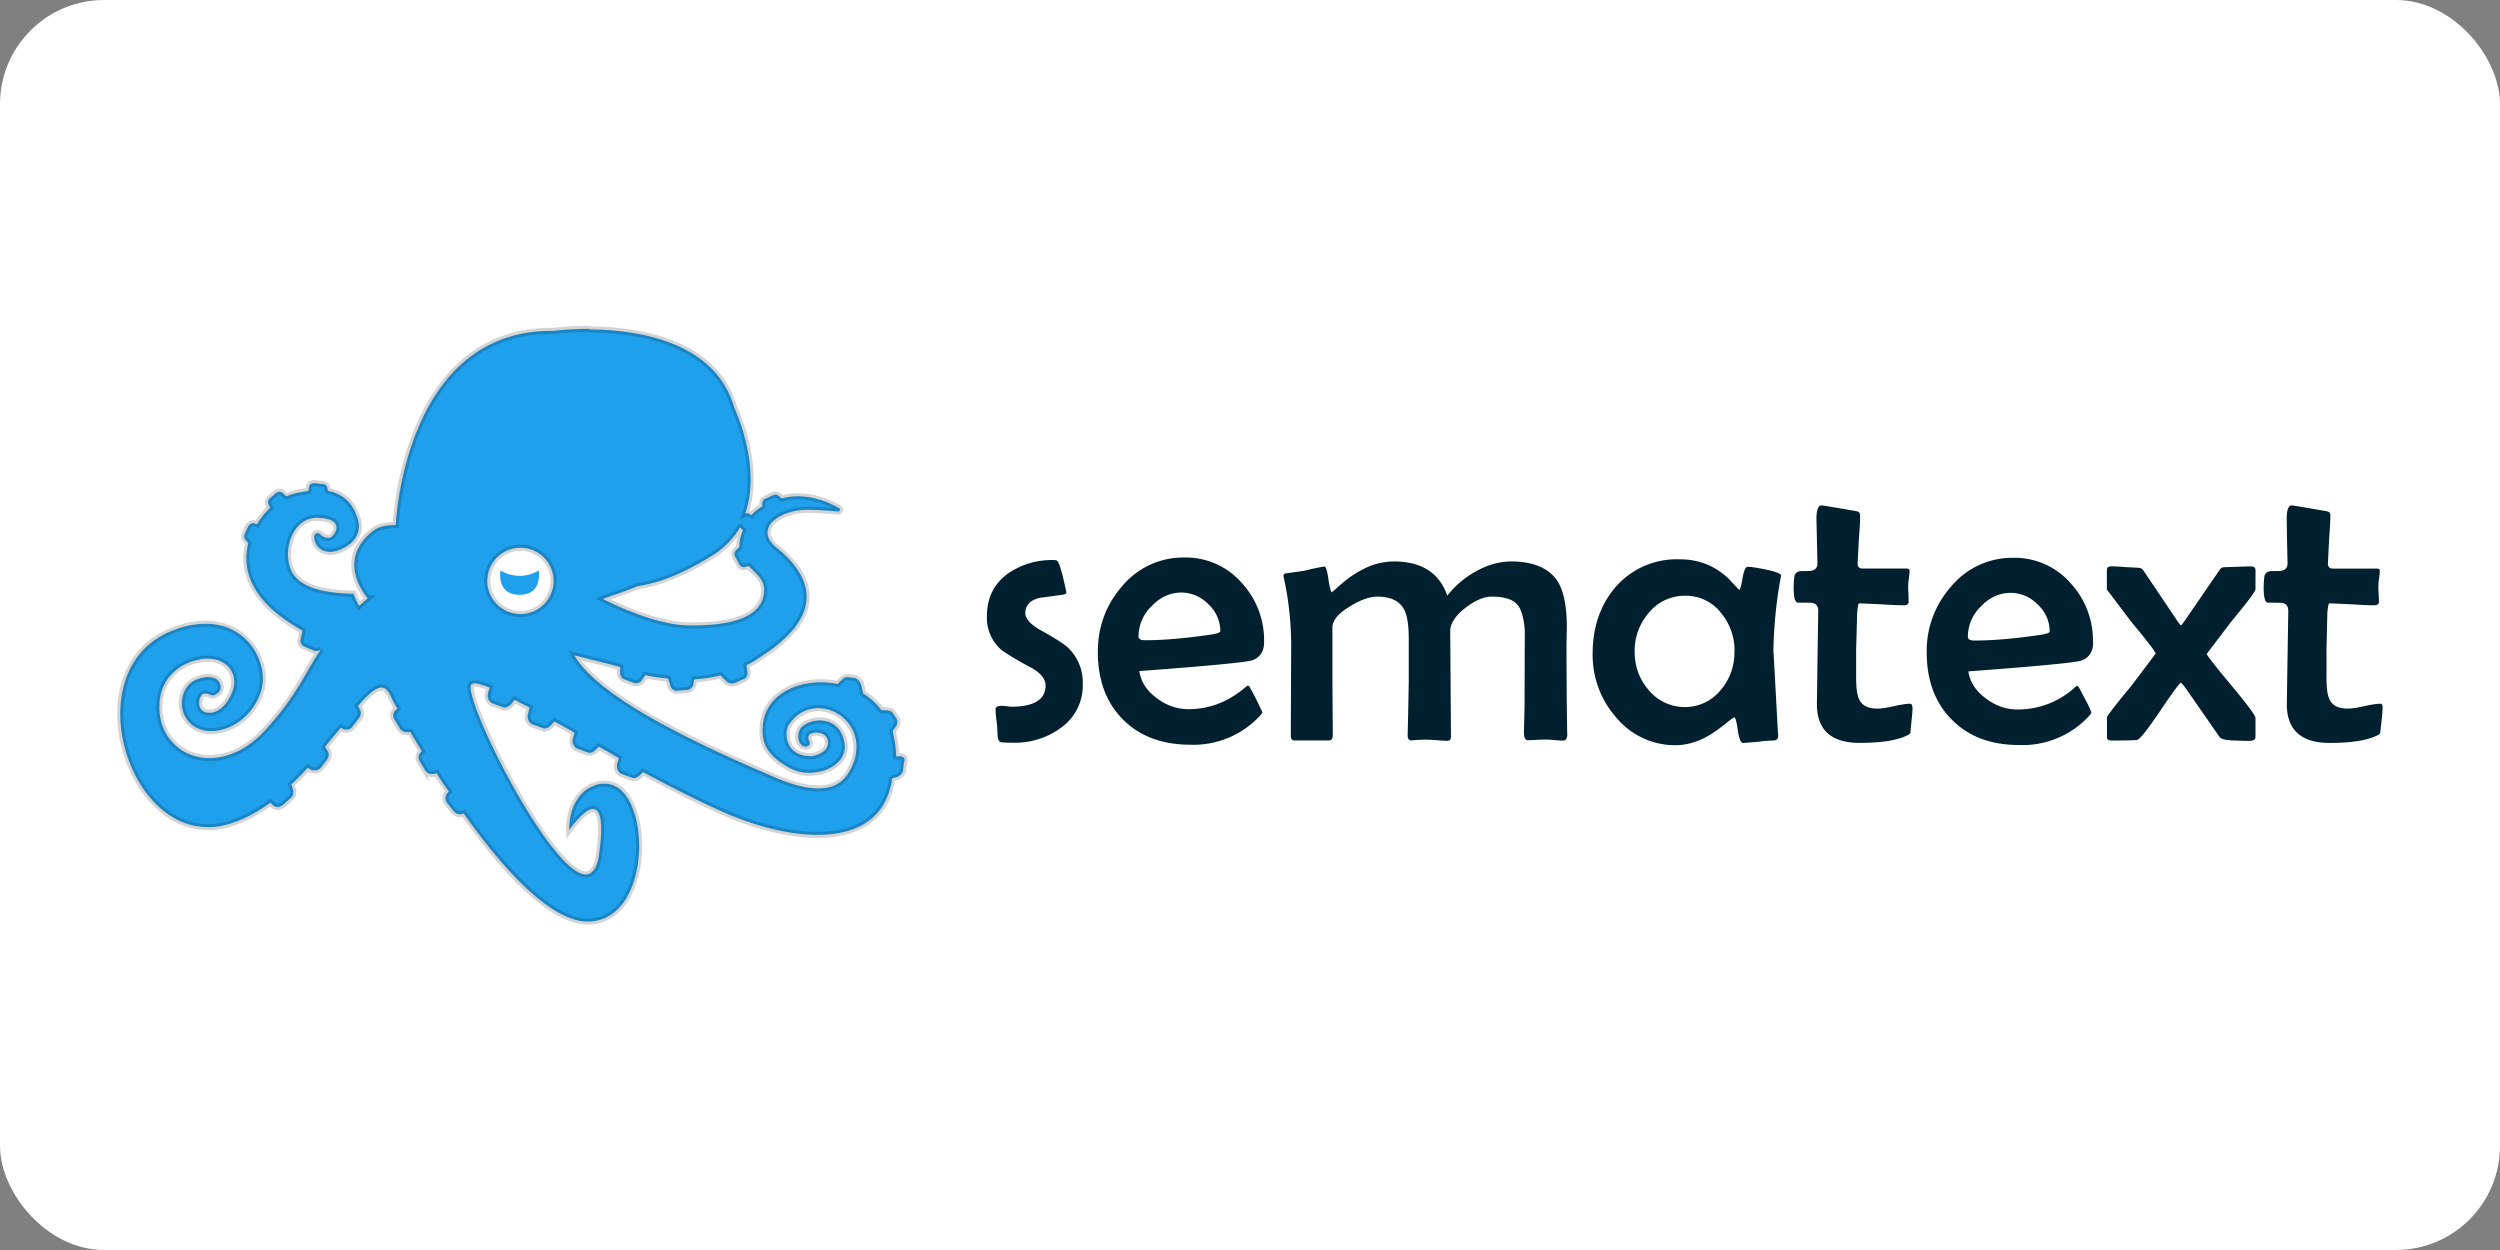<?xml version="1.0" ?>
<svg xmlns="http://www.w3.org/2000/svg" width="120" height="60">
  <rect width="100%" height="100%" fill="#808080" stroke="none"/>
  <rect width="120" height="60" rx="5" fill="white"/>
  <path d="M51.973 32.834a2.49 2.49 0 0 1-1.042 2.096c-.667.49-1.48.745-2.307.72-.35 0-.55-.012-.597-.03-.1-.047-.146-.187-.146-.427a5.83 5.83 0 0 0-.047-.58 5.06 5.06 0 0 1-.047-.568c0-.076.047-.13.152-.152.076-.018.187-.018.328 0l.263.03c1.1 0 1.657-.34 1.657-1.02 0-.322-.246-.615-.732-.878a13.79 13.79 0 0 1-1.358-.802 2.05 2.05 0 0 1-.726-1.633c0-.878.328-1.557.995-2.05a3.71 3.71 0 0 1 2.26-.656c.078-.004.15.043.176.117.04.07.117.3.222.703l.164.72c0 .064-.06.105-.17.123l-1.13.152c-.45.117-.673.37-.673.732 0 .263.234.527.703.802.703.386 1.153.673 1.34.85.48.456.74 1.096.714 1.756m6.604-2.547c-.003-.49-.21-.958-.574-1.288a1.81 1.81 0 0 0-1.288-.562c-.54 0-1.02.217-1.434.65-.398.38-.626.903-.632 1.452 0 .13.105.187.316.187.867 0 1.903-.088 3.103-.263.34-.047.51-.105.51-.176m2.1.533c0 .433-.187.726-.562.866-.252.094-2.06.27-5.427.52.076.515.357.954.85 1.31.468.35.972.52 1.51.52.92 0 1.768-.3 2.54-.896l.28-.228c.047 0 .076.006.094.018l.328.61.304.638c0 .035-.047.1-.14.2a4.34 4.34 0 0 1-3.302 1.364c-1.358 0-2.44-.398-3.25-1.212-.802-.808-1.206-1.885-1.206-3.238 0-1.206.386-2.254 1.153-3.144.735-.894 1.835-1.406 2.992-1.393a3.57 3.57 0 0 1 2.752 1.206 4.07 4.07 0 0 1 1.083 2.857m14.555 4.385c0 .228-.064.34-.2.34a4.18 4.18 0 0 1-.398-.023c-.284-.03-.57-.033-.855-.012l-.45.018c-.117 0-.18-.135-.18-.4l.03-1.206.012-3.677c-.047-.603-.17-1.02-.37-1.24-.222-.246-.632-.37-1.218-.37-.37 0-.785.176-1.247.527-.474.363-.726.732-.744 1.083l.035 5.076c0 .158-.053.234-.158.234a5.36 5.36 0 0 1-.457-.023 6.33 6.33 0 0 0-1.288.006c-.117 0-.176-.082-.176-.252l.03-1.265.023-1.27v-2.108c0-.662-.076-1.13-.234-1.41-.222-.398-.644-.597-1.27-.597-.375 0-.808.152-1.317.468-.562.334-.843.673-.843 1.02v2.56l.018 2.605c0 .17-.07.252-.2.252h-1.64c-.117 0-.176-.076-.176-.234l.018-4.268a15.22 15.22 0 0 0-.369-3.384c0-.076.03-.117.082-.13l.943-.135c.193-.06.486-.117.872-.193l.07-.006c.07 0 .135.205.193.62.06.4.117.615.164.615l.44-.386a5.15 5.15 0 0 1 1.036-.708 3.22 3.22 0 0 1 1.487-.386c1.347 0 2.2.55 2.576 1.645a4.46 4.46 0 0 1 1.347-1.153c.513-.3 1.1-.48 1.698-.492 1.083 0 1.833.316 2.248.948.293.468.445 1.206.445 2.213l-.018.896.012 2.56.023 1.657m8.033-3.94a2.81 2.81 0 0 0-.644-1.856 2.13 2.13 0 0 0-1.721-.831 2.21 2.21 0 0 0-1.756.826 2.76 2.76 0 0 0-.673 1.856c0 .708.222 1.323.673 1.844.427.52 1.067.82 1.74.818s1.3-.3 1.732-.835c.428-.51.657-1.16.644-1.827m2.242-3.66l-.03.158a20.97 20.97 0 0 0-.34 3.454l.217 3.94.012.117c0 .176-.07.258-.234.258-.158 0-.404.018-.726.06l-.726.06c-.11 0-.193-.205-.252-.615s-.117-.615-.17-.615c-.035 0-.193.117-.468.34-.35.28-.673.498-.966.644-.468.234-.925.35-1.388.35-1.114.01-2.17-.5-2.87-1.358a4.52 4.52 0 0 1-1.107-3.027c0-1.294.375-2.365 1.112-3.22a3.9 3.9 0 0 1 3.074-1.317c.896 0 1.674.3 2.342.93l.468.504.047.03c.035 0 .088-.187.152-.55.06-.37.146-.556.246-.556.152 0 .45.047.884.135.48.105.72.2.72.28m6.31 6.317a5.34 5.34 0 0 1-.035.527l-.053.527c0 .11-.012.176-.023.2-.023.04-.082.082-.164.117-.486.234-1.235.35-2.266.35-1.37 0-2.05-.626-2.05-1.862l.03-2.242.035-2.237c0-.234-.117-.37-.357-.386l-.644-.006c-.117-.03-.18-.27-.18-.72a4.21 4.21 0 0 1 .035-.533c.018-.14.117-.228.28-.258l.427-.006c.27-.012.4-.135.4-.363l-.047-2.143c0-.427.082-.644.246-.644.053 0 .603.094 1.65.275.13.018.2.082.2.193 0 .258-.018.644-.06 1.153l-.06 1.16c0 .17.082.252.24.252h2.108c.094 0 .146.035.146.105s-.012.18-.03.34c-.04.248-.05.5-.023.75l.006.404c0 .11-.082.164-.246.164a19.14 19.14 0 0 1-1.054-.047l-1.066-.047c-.047 0-.082.164-.105.498l-.047 1.745v1.306c0 .504.047.855.14 1.054.14.3.433.45.872.45.176 0 .445-.035.796-.117.35-.076.61-.117.78-.117.07 0 .105.053.105.158m6.598-3.63c-.003-.49-.21-.958-.574-1.288a1.81 1.81 0 0 0-1.294-.562c-.54 0-1.02.217-1.434.65-.396.38-.622.903-.626 1.452 0 .13.105.187.316.187.86 0 1.897-.088 3.103-.263.34-.047.51-.105.51-.176m2.084.533c0 .433-.187.726-.562.866-.246.094-2.06.27-5.427.52.076.515.363.954.855 1.31.468.35.966.52 1.505.52a4.07 4.07 0 0 0 2.822-1.124c.047 0 .082.006.094.018.018.012.123.217.328.61.116.206.22.42.3.638 0 .035-.047.1-.14.2a4.34 4.34 0 0 1-3.308 1.364c-1.358 0-2.436-.398-3.244-1.212-.808-.808-1.212-1.885-1.212-3.238a4.64 4.64 0 0 1 1.159-3.144c.733-.892 1.83-1.405 2.986-1.393a3.57 3.57 0 0 1 2.752 1.206 4.07 4.07 0 0 1 1.083 2.857m7.8 4.55c0 .082-.064.14-.187.17a6.38 6.38 0 0 1-.697-.012c-.457 0-.738-.053-.83-.158l-1.628-2.342c-.066-.1-.145-.194-.234-.275-.058 0-.386.445-.99 1.34-.61.907-.984 1.376-1.112 1.405-.13.018-.544.03-1.24.03-.14 0-.21-.053-.21-.158v-.954c0-.06.386-.568 1.165-1.505l1.17-1.552c0-.088-.392-.597-1.17-1.534l-1.17-1.546v-.937c0-.117.076-.176.217-.176s.363.012.656.035l.656.035c.082 0 .158.04.222.123l1.58 2.348c.064.105.138.203.222.293.017 0 .082-.076.193-.234l1.674-2.44c.058-.082.13-.117.205-.117l.644-.023.644-.018c.146 0 .222.06.222.176v.92c0 .105-.392.626-1.17 1.563l-1.17 1.54c0 .06.386.562 1.17 1.5.78.937 1.17 1.464 1.17 1.57v.937m6.1-1.452a5.31 5.31 0 0 1-.035.527l-.082.726c-.017.04-.076.082-.164.117-.48.234-1.23.35-2.266.35-1.364 0-2.05-.626-2.05-1.862l.07-4.48c0-.234-.117-.37-.357-.386l-.644-.006c-.117-.03-.18-.27-.18-.72a4.21 4.21 0 0 1 .035-.533c.017-.14.11-.228.28-.258l.427-.006c.27-.012.404-.135.404-.363l-.023-1.066-.017-1.077c0-.427.082-.644.246-.644.047 0 .597.094 1.645.275.135.018.205.082.205.193 0 .258-.023.644-.06 1.153l-.058 1.16c0 .17.082.252.234.252h2.108c.1 0 .146.035.146.105a2.38 2.38 0 0 1-.029.34 2.85 2.85 0 0 0-.023.749l.012.404c0 .11-.082.164-.246.164-.234 0-.585-.018-1.06-.047l-1.066-.047c-.047 0-.082.164-.105.498l-.04 1.745v1.306c0 .504.047.855.14 1.054.14.3.427.45.867.45.18 0 .45-.035.802-.117.35-.076.61-.117.78-.117.07 0 .105.053.105.158" fill="#00202f"/>
  <g fill="#1fa0ed">
    <path d="M28.336 15.787c-1.038-.006-1.763.095-1.763.095-7.194-.092-7.58 9.32-7.58 9.32-.335 0-.754.042-1.047.25-1.927 1.466-.294 3.266-.294 3.266a17.89 17.89 0 0 0-.41.362c-.104-.16-.204-.37-.275-.58-2.094-.042-2.93-.586-3.1-1.466-.21-1.047.377-2.22 1.382-2.177 1.466.042.754.963.545.963s-.335-.084-.42-.168c-.126-.126-.294-.04-.294.126 0 .42.46 1.005 1.382.544.838-.42.88-1.09.628-1.633-.25-.67-.753-1.005-1.34-1.13l-.042-.125c0-.126-.126-.2-.2-.2l-.42-.042c-.126 0-.21.042-.25.168l-.04.21c-.377.042-.754.126-1.047.252l-.2-.168c-.084-.084-.21-.042-.293 0l-.293.252c-.084.084-.126.167-.084.292l.084.168c-.2.21-.46.502-.628.795l-.125-.04c-.126-.042-.2.04-.294.125l-.168.377c-.042.084-.042.21.042.293l.125.168c-.293 1.13.042 2.513 1.927 3.77a15.89 15.89 0 0 0 .67.419l-.083.42c-.042.126.042.293.168.335l.46.2c.115.038.23.036.345-.06-.8 1.186-1.157 2.23-2.676 3.88-.838.92-1.8 1.34-2.68 1.34-1.382 0-2.513-1.09-2.387-2.68.084-1.173.964-1.885 1.927-2.052.126-.042.25-.04.376-.04 1.047 0 1.55.88 1.13 1.717 0 0-.335.838-1.005.88h-.042c-.628 0-.544-.712-.335-.88.042-.042.126-.042.168-.042.126 0 .21.084.335.084.042 0 .083 0 .125-.042.293-.126.252-.376.252-.376-.042-.335-.294-.46-.63-.46-.21 0-.46.083-.628.167-.628.335-.795 1.257-.376 1.843.25.377.67.586 1.173.586.88 0 1.968-.628 2.387-1.885.42-1.214-.503-3.266-2.638-3.266a4.17 4.17 0 0 0-1.508.293c-4.607 1.675-2.47 9.465 1.59 9.465a2.76 2.76 0 0 0 .587-.042c.88-.167 1.675-.586 2.43-1.13l.084.083c.084.084.167.126.25.126s.167-.042.25-.084l.377-.335c.126-.084.167-.25.126-.42l-.083-.25c.293-.25.544-.544.796-.796l.125.083c.084.042.126.042.2.042a.38.38 0 0 0 .293-.125l.294-.377c.084-.126.125-.293.04-.42l-.125-.2c.25-.335.502-.628.754-.92l.084.042c.042.042.126.04.2.04.126 0 .21-.042.293-.168l.293-.376c.084-.126.126-.293.042-.42l-.084-.168c.46-.545.838-.88 1.13-.88.167 0 .293.125.42.376.084.167.167.377.335.63l-.042.04c-.168.126-.21.335-.083.503l.25.42a.38.38 0 0 0 .335.168h.168l.545.92c-.168.126-.2.335-.084.503l.252.42a.38.38 0 0 0 .334.168h.084l.125-.04c.168.293.377.586.587.88l-.042.042c-.126.126-.168.335-.042.503l.293.376c.084.084.168.168.294.168h.125l.083-.04c1.885 2.68 4.188 5.193 5.947 5.193h.083c3.14-.125 2.974-6.616.754-6.616-.126 0-.25 0-.377.04-1.424.42-1.34 2.178-1.34 2.178s.712-1.005 1.13-1.005c.335 0 .545.502.294 2.22-.084.628-.335.922-.628.922-1.59 0-5.528-7.664-5.528-9.004 0-.126.084-.168.2-.168.167 0 .377.084.712.2l-.084.292c-.042.168.042.377.2.46l.46.168c.042 0 .083.042.125.042.084 0 .2-.042.294-.126l.21-.25c.21.126.46.25.712.377l-.084.334c-.042.168.042.377.2.46l.46.168c.042 0 .083.042.125.042.084 0 .21-.042.293-.126l.2-.21c.293.167.628.335.963.544l-.084.293c-.042.167.042.377.2.46l.46.168c.042 0 .083.04.125.04.084 0 .2-.04.294-.125l.167-.168c.335.167.67.377.964.544l-.084.294c-.042.168.042.377.2.46l.46.168c.042 0 .083.042.125.042.084 0 .2-.042.294-.125l.167-.168c1.256.67 2.555 1.34 3.77 1.884 1.59.712 3.225 1.13 4.607 1.13 1.8 0 3.225-.71 3.56-2.554 0-.042 0-.126.042-.168l.168-.042c.167-.042.334-.21.334-.335l.042-.376c.084-.168 0-.252-.125-.294h-.25c0-.46-.084-.837-.168-1.214l.126-.168c.126-.167.126-.377.042-.46l-.2-.294c-.042-.042-.25-.083-.46-.083h-.042a3.17 3.17 0 0 0-.879-.796l-.083-.376c-.042-.167-.168-.335-.335-.377l-.377-.04c-.084 0-.293.167-.42.334-.25-.042-.502-.083-.795-.083-1.382 0-2.68.712-2.806 2.052-.042.586-.042 1.298 1.173 2a1.99 1.99 0 0 0 1.047.294c1.005 0 1.926-.628 1.675-1.55-.168-.712-.67-.963-1.173-.963a1.31 1.31 0 0 0-.88.335c-.293.42-.084.92.2.92s.2-.25.2-.25c-.168-.293.042-.42.334-.42.25 0 .545.126.545.46.042.46-.544.628-.754.67h-.042c-1.34 0-1.298-1.256-1.047-1.55.377-.545.92-.754 1.382-.754 1.214 0 2.346 1.298 1.592 2.847-.25.544-.67 1.005-1.592 1.005-.545 0-1.298-.168-2.303-.628-3.433-1.476-8.24-3.712-9.403-5.762.73.2 1.822.443 2.2.57v.294c0 .126.084.25.2.293l.46.168c.126.042.293 0 .377-.126l.168-.25c.335.084.712.126 1.09.168l.125.377c.042.126.168.21.294.21l.503-.04c.125 0 .25-.125.293-.25l.042-.252c.42-.042.837-.084 1.256-.2l.293.293c.084.084.25.126.376.084l.46-.2c.126-.042.2-.21.168-.335l-.042-.335c.293-.126.544-.293.838-.503 3.476-2.303 1.717-4.23.586-5.15-1.09-.92.168-1.8 1.508-1.8.377 0 1.047.042 1.466.084.084 0 .126-.126.042-.168-1.047-.586-2-.67-2.764-.46l-.084-.084c-.084-.084-.167-.125-.293-.083l-.377.168c-.126.042-.167.168-.167.252v.125c-.2.126-.377.25-.503.42l-.168-.083c-.057-.02-.104-.01-.144.01.8-2.305-.52-5.06-.52-5.06-.916-3.24-4.713-3.767-6.997-3.78zm7.198 9.522a.23.23 0 0 0 .042.061l.084.083c-.126.293-.168.545-.168.796l-.168.167c-.084.084-.083.2-.04.294l.2.376c.042.084.167.168.293.126l.168-.042c.377.42.838.67.712 1.382-.168.92-1.173 1.508-3.685 1.466-1.32-.035-3.1-.785-4.03-1.266.496-.196 1.063-.357 1.67-.622.732-.102 1.833-.385 3.552-1.45.624-.386 1.06-.858 1.362-1.372zm-10.553.983a1.59 1.59 0 1 1 0 3.182 1.59 1.59 0 1 1 0-3.182z" stroke="#000" stroke-opacity=".17" stroke-width=".295"/>
    <path d="M24.02 27.38s-.21 1.173.92 1.173.92-1.173.92-1.173c-.963.586-1.843 0-1.843 0"/>
  </g>
</svg>
